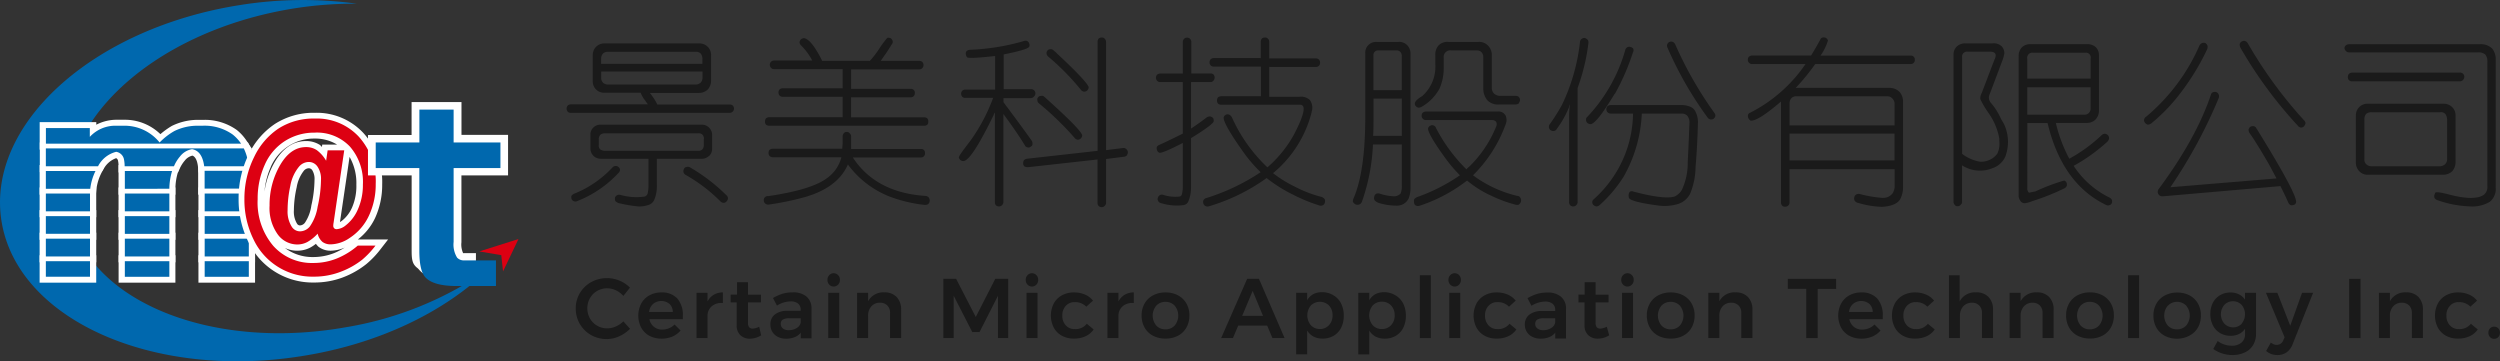 <svg id="分離模式" xmlns="http://www.w3.org/2000/svg" viewBox="0 0 413.34 59.71"><rect x="0" y="0" width="413.34" height="59.71" fill="#333333" stroke="none"/><defs><style>.cls-1{fill:#0068ae;}.cls-2{fill:#fff;}.cls-3{fill:#dd0012;}.cls-4{fill:#1a1a1a;}</style></defs><title>logo</title><path class="cls-1" d="M57.15,54.11c-22.54,4-43-4.56-45.61-19.06S25,5.55,47.56,1.57A63.18,63.18,0,0,1,59,.61a65.7,65.7,0,0,0-19.16.2C15.25,4.62-2.45,20.71.28,36.75s24.84,26,49.4,22.16c13-2,24-7.44,31.16-14.48A57.34,57.34,0,0,1,57.15,54.11Z"/><path class="cls-1" d="M33.84,38.67h7.3V35.73h-7.3v2.93ZM20.64,42.4H28V39.46H20.64V42.4Zm13.2,0h7.3V39.46h-7.3V42.4Zm0-7.46h7.3V32h-7.3v2.94Zm0,10.82h7.3V43.19h-7.3v2.57Zm-13.2,0H28V43.19H20.64v2.57ZM40.31,24.54H7.58v2.95h8.63a4.62,4.62,0,0,1,3-2.39,1.56,1.56,0,0,1,1.28,1.21,6,6,0,0,1,.12,1.18h8.15a6.22,6.22,0,0,1,1-1.62,3.21,3.21,0,0,1,2-1.21c1.13,0.21,1.78,1.16,2,2.83H41.1A8.34,8.34,0,0,0,40.31,24.54ZM7.58,45.75h7.3V43.19H7.58v2.56Zm0-10.81h7.3V32H7.58v2.94Zm13.06,0H28V32H20.64v2.94Zm17.83-12.7a8,8,0,0,0-5-1.45l-0.34,0-0.73,0a8.66,8.66,0,0,0-3.56.87,10.72,10.72,0,0,0-2.45,1.9,7.43,7.43,0,0,0-6-2.77c-0.18,0-.35,0-0.52,0s-0.36,0-.56,0a5.73,5.73,0,0,0-4.46,1.84V21.17H7.59v2.58H39.86A6.81,6.81,0,0,0,38.47,22.24Zm2.66,6h-7.3c0,0.07,0,.13,0,0.21v2.73h7.3V28.48C41.14,28.41,41.13,28.34,41.13,28.27ZM20.64,38.67H28V35.73H20.64v2.93ZM7.58,42.4h7.3V39.46H7.58V42.4Zm0-3.74h7.3V35.73H7.58v2.93Zm0-7.45h7.34a9.07,9.07,0,0,1,.87-2.94H7.58v2.94Zm13.06-2.88v2.88H28a10.65,10.65,0,0,1,.45-2.94H20.64v0.06Z"/><path class="cls-2" d="M41.14,34.74H32.81v4.91h9.36V34.74h-1Zm-1,2v1H34.87v-1h5.24Z"/><path class="cls-2" d="M28,38.47H19.61v4.9H29v-4.9H28Zm-1,2v1H21.67v-1H27Z"/><path class="cls-2" d="M41.14,38.47H32.81v4.9h9.36v-4.9h-1Zm-1,2v1H34.87v-1h5.24Z"/><path class="cls-2" d="M41.14,31H32.81v4.91h9.36V31h-1Zm-1,2v1H34.87V33h5.24Z"/><path class="cls-2" d="M41.14,42.2H32.81v4.53h9.36V42.2h-1Zm-1,2v0.6H34.87v-0.6h5.24Z"/><path class="cls-2" d="M28,42.2H19.61v4.53H29V42.2H28Zm-1,2v0.59H21.67V44.17H27Z"/><path class="cls-2" d="M7.58,23.56h-1v4.9H16.8L17.1,28a3.85,3.85,0,0,1,2.1-1.85,0.55,0.55,0,0,1,.31.41,4.27,4.27,0,0,1,.09,1l0,0.95h9.83l0.27-.6a5.52,5.52,0,0,1,.86-1.37,2.22,2.22,0,0,1,1.26-.81c0.31,0.12.77,0.5,0.92,1.9l0.09,0.88h9.37L42.13,27.4a9.29,9.29,0,0,0-.88-3.28L41,23.56H7.58Zm8.93,2a7.66,7.66,0,0,0-.83,1H8.62v-1h7.9Zm12.27,0a7.73,7.73,0,0,0-.63,1H21.59A3.33,3.33,0,0,0,21.5,26a2.77,2.77,0,0,0-.21-0.5h7.49Zm10.81,0a6.54,6.54,0,0,1,.3,1H34.66a4.76,4.76,0,0,0-.34-1h5.27Z"/><path class="cls-2" d="M14.88,42.2H6.55v4.53h9.36V42.2h-1Zm-1,2v0.59H8.61V44.17h5.24Z"/><path class="cls-2" d="M14.88,31H6.55v4.91h9.36V31h-1Zm-1,2v1H8.62V33h5.24Z"/><path class="cls-2" d="M28,31h-8.4v4.91H29V31H28Zm-1,2v1H21.67V33H27Z"/><path class="cls-2" d="M19.35,19.8a7.26,7.26,0,0,0-3.43.82V20.19H6.56v4.55h7.3c0,0.17,0,.53,0,0.53l0.48-.53H26.07l0.28,0.34,0.32-.34H41.74l-1-1.51a7.76,7.76,0,0,0-1.59-1.74l0,0a9.1,9.1,0,0,0-5.63-1.67l-0.31,0H33.11l-0.7,0a9.72,9.72,0,0,0-4,1l0,0,0,0a12.88,12.88,0,0,0-1.89,1.36,8.42,8.42,0,0,0-6-2.38l-0.46,0H19.82l-0.47,0h0ZM8.66,22.15h5.19v0.61H8.62V22.15h0ZM20,21.8l0.17,0h0.28a6.46,6.46,0,0,1,3.54,1H16.23a4.83,4.83,0,0,1,3.12-1l0.31,0H20Zm13.23,0,0.28,0a7.34,7.34,0,0,1,4,1H29l0.36-.24a7.64,7.64,0,0,1,3.07-.76l0.73,0H33.2Z"/><path class="cls-2" d="M33.83,27.29H32.76l0,1.19v3.71h9.36V28.31l0-.94-1-.09h-7.3Zm6.28,2v1H34.87v-1h5.24Z"/><path class="cls-2" d="M28,34.74h-8.4v4.91H29V34.74H28Zm-1,2v1H21.67v-1H27Z"/><path class="cls-2" d="M14.88,38.47H6.55v4.9h9.36v-4.9h-1Zm-1,2v1H8.61v-1h5.24Z"/><path class="cls-2" d="M14.88,34.74H6.55v4.91h9.36V34.74h-1Zm-1,2v1H8.61v-1h5.24Z"/><path class="cls-2" d="M15.79,27.29H6.55v4.9h9.3l0.09-.89a8.21,8.21,0,0,1,.79-2.63l0.65-1.38H15.79Zm-1.47,2a7.94,7.94,0,0,0-.24,1H8.62v-1h5.7Z"/><path class="cls-2" d="M28.48,27.29H19.6v4.9H29l0-1a9.81,9.81,0,0,1,.41-2.69l0.4-1.27H28.48Zm-1.28,2c-0.05.31-.09,0.64-0.12,1h-5.4v-1H27.2Z"/><path class="cls-1" d="M33.84,38.67h7.3V35.73h-7.3v2.93ZM20.64,42.4H28V39.46H20.64V42.4Zm13.2,0h7.3V39.46h-7.3V42.4Zm0-7.46h7.3V32h-7.3v2.94Zm0,10.82h7.3V43.19h-7.3v2.57Zm-13.2,0H28V43.19H20.64v2.57ZM40.31,24.54H7.58v2.95h8.63a4.62,4.62,0,0,1,3-2.39,1.56,1.56,0,0,1,1.28,1.21,6,6,0,0,1,.12,1.18h8.15a6.22,6.22,0,0,1,1-1.62,3.21,3.21,0,0,1,2-1.21c1.13,0.21,1.78,1.16,2,2.83H41.1A8.34,8.34,0,0,0,40.31,24.54ZM7.58,45.75h7.3V43.19H7.58v2.56Zm0-10.81h7.3V32H7.58v2.94Zm13.06,0H28V32H20.64v2.94Zm17.83-12.7a8,8,0,0,0-5-1.45l-0.34,0-0.73,0a8.66,8.66,0,0,0-3.56.87,10.72,10.72,0,0,0-2.45,1.9,7.43,7.43,0,0,0-6-2.77c-0.18,0-.35,0-0.52,0s-0.36,0-.56,0a5.73,5.73,0,0,0-4.46,1.84V21.17H7.59v2.58H39.86A6.81,6.81,0,0,0,38.47,22.24Zm2.66,6h-7.3c0,0.07,0,.13,0,0.21v2.73h7.3V28.48C41.14,28.41,41.13,28.34,41.13,28.27ZM20.64,38.67H28V35.73H20.64v2.93ZM7.58,42.4h7.3V39.46H7.58V42.4Zm0-3.74h7.3V35.73H7.58v2.93Zm0-7.45h7.34a9.07,9.07,0,0,1,.87-2.94H7.58v2.94Zm13.06-2.88v2.88H28a10.65,10.65,0,0,1,.45-2.94H20.64v0.06Z"/><path class="cls-3" d="M47.55,34.74a4.71,4.71,0,0,0,.71,2.78,1.62,1.62,0,0,0,1.36.73,2.14,2.14,0,0,0,1.62-.82,7.86,7.86,0,0,0,1.28-3.27,20.63,20.63,0,0,0,.55-4.41,3.56,3.56,0,0,0-.59-2.22,1.73,1.73,0,0,0-1.4-.75,2.15,2.15,0,0,0-1.62.75A6.8,6.8,0,0,0,48,30.74,18.69,18.69,0,0,0,47.55,34.74Zm9.36-9.87L55.16,36.79a3.35,3.35,0,0,0-.06.53,0.6,0.6,0,0,0,.15.42,0.55,0.55,0,0,0,.42.15,2.58,2.58,0,0,0,1.48-.62,6.67,6.67,0,0,0,2-2.61A9.87,9.87,0,0,0,60,30.52a8.87,8.87,0,0,0-2.15-6.29A7.5,7.5,0,0,0,52,21.93a9,9,0,0,0-4.85,1.36,8.84,8.84,0,0,0-3.37,3.94,13.49,13.49,0,0,0-1.18,5.7,11.08,11.08,0,0,0,2.57,7.71,8.55,8.55,0,0,0,6.64,2.84,10.3,10.3,0,0,0,3.82-.72,12.51,12.51,0,0,0,3.52-2.15h2.93a14.37,14.37,0,0,1-2.21,2.34,13.3,13.3,0,0,1-3.59,2,12.19,12.19,0,0,1-4.4.79,10.75,10.75,0,0,1-10-6.24,14.77,14.77,0,0,1-1.47-6.6A15.41,15.41,0,0,1,42,26a11.68,11.68,0,0,1,4.05-4.75,10.73,10.73,0,0,1,6-1.65,9.47,9.47,0,0,1,7.27,3,11,11,0,0,1,2.8,7.81,12.15,12.15,0,0,1-1.1,5.2,8.79,8.79,0,0,1-3.22,3.74,5.77,5.77,0,0,1-3.08,1.05A2.22,2.22,0,0,1,53.32,40a2.56,2.56,0,0,1-.8-1.37,6.85,6.85,0,0,1-1.72,1.39,3.53,3.53,0,0,1-1.67.4,4,4,0,0,1-3.22-1.68A7.46,7.46,0,0,1,44.57,34a13.11,13.11,0,0,1,1.73-6.68q1.74-3,4.3-3a3.15,3.15,0,0,1,1.77.5,5.67,5.67,0,0,1,1.55,1.76l0.25-1.72h2.75Z"/><path class="cls-2" d="M48.68,26.89A7.62,7.62,0,0,0,47,30.53a19.45,19.45,0,0,0-.51,4.21,5.55,5.55,0,0,0,.9,3.34,2.63,2.63,0,0,0,2.2,1.16A3.17,3.17,0,0,0,52,38.07a8.45,8.45,0,0,0,1.49-3.7,21.4,21.4,0,0,0,.57-4.61A4.43,4.43,0,0,0,53.31,27a2.77,2.77,0,0,0-2.23-1.15A3.22,3.22,0,0,0,48.68,26.89ZM49.12,37a3.81,3.81,0,0,1-.53-2.22,17.74,17.74,0,0,1,.46-3.8,6,6,0,0,1,1.18-2.74,1.09,1.09,0,0,1,.85-0.42,0.69,0.69,0,0,1,.57.36A2.76,2.76,0,0,1,52,29.76a19.8,19.8,0,0,1-.52,4.2,6.72,6.72,0,0,1-1.05,2.84,1.09,1.09,0,0,1-.84.47A0.57,0.57,0,0,1,49.12,37Z"/><path class="cls-2" d="M45.47,20.48a12.69,12.69,0,0,0-4.4,5.14,16.31,16.31,0,0,0-1.62,7.29,15.74,15.74,0,0,0,1.57,7,11.77,11.77,0,0,0,10.9,6.8,13.32,13.32,0,0,0,4.78-.85,14.39,14.39,0,0,0,3.87-2.2,15,15,0,0,0,2.38-2.5l1.22-1.57h-5A9.77,9.77,0,0,0,62,36.08a13.11,13.11,0,0,0,1.19-5.59A12,12,0,0,0,60.09,22a10.52,10.52,0,0,0-8-3.35A11.82,11.82,0,0,0,45.47,20.48Zm1.11,22.83a10,10,0,0,1-3.71-4.2,13.94,13.94,0,0,1-1.37-6.19,14.54,14.54,0,0,1,1.43-6.46,10.77,10.77,0,0,1,3.7-4.35A9.75,9.75,0,0,1,52,20.63a8.4,8.4,0,0,1,6.5,2.69,10.18,10.18,0,0,1,2.55,7.16,11.19,11.19,0,0,1-1,4.8,7.73,7.73,0,0,1-2.86,3.32,4.76,4.76,0,0,1-2.5.89A1.12,1.12,0,0,1,54,39.29a1.62,1.62,0,0,1-.46-0.86L53,36.68,51.76,38a6,6,0,0,1-1.44,1.19,2.48,2.48,0,0,1-1.18.29,3,3,0,0,1-2.4-1.29A6.62,6.62,0,0,1,45.6,34a12.24,12.24,0,0,1,1.6-6.21c1-1.67,2.08-2.48,3.4-2.48a2.12,2.12,0,0,1,1.19.33A4.67,4.67,0,0,1,53,27.09l1.49,2.41,0.54-3.65h0.67l-1.59,10.8-0.07.67a1.52,1.52,0,0,0,.41,1.08,1.56,1.56,0,0,0,1.19.48A3.53,3.53,0,0,0,57.79,38a7.6,7.6,0,0,0,2.32-3A10.8,10.8,0,0,0,61,30.52a9.79,9.79,0,0,0-2.41-6.94A8.54,8.54,0,0,0,52,20.95a10.1,10.1,0,0,0-5.42,1.52,9.82,9.82,0,0,0-3.75,4.37,14.53,14.53,0,0,0-1.27,6.1,12,12,0,0,0,2.82,8.34,9.59,9.59,0,0,0,7.42,3.19,11.53,11.53,0,0,0,4.21-.8,13.68,13.68,0,0,0,3.48-2.08h0.35c-0.22.21-.44,0.44-0.65,0.61a12.29,12.29,0,0,1-3.31,1.88,11.13,11.13,0,0,1-4,.71A9.8,9.8,0,0,1,46.58,43.31Zm-1.82-15.7A7.78,7.78,0,0,1,52,22.91a6.94,6.94,0,0,1,3.74,1H53.27s0,0.19-.06.38C53.13,24.19,53,24.08,52.95,24a4.23,4.23,0,0,0-2.35-.68c-2.1,0-3.85,1.18-5.2,3.5a13.65,13.65,0,0,0-1.67,4.85A12.25,12.25,0,0,1,44.77,27.61Zm6.54,13.32a5.88,5.88,0,0,0,.93-0.62,3,3,0,0,0,.43.49,3.24,3.24,0,0,0,2.05.65A6,6,0,0,0,57,40.93a10.88,10.88,0,0,1-1.77.92,9.41,9.41,0,0,1-3.43.65A7.6,7.6,0,0,1,47.11,41a4.75,4.75,0,0,0,2,.45A4.65,4.65,0,0,0,51.31,40.93Zm6.49-15a8.75,8.75,0,0,1,1.13,4.61,8.91,8.91,0,0,1-.7,3.74,5.68,5.68,0,0,1-1.7,2.23l-0.31.21C56.27,36.29,57.58,27.44,57.8,25.91Z"/><path class="cls-3" d="M47.55,34.74a4.71,4.71,0,0,0,.71,2.78,1.62,1.62,0,0,0,1.36.73,2.14,2.14,0,0,0,1.62-.82,7.86,7.86,0,0,0,1.28-3.27,20.63,20.63,0,0,0,.55-4.41,3.56,3.56,0,0,0-.59-2.22,1.73,1.73,0,0,0-1.4-.75,2.15,2.15,0,0,0-1.62.75A6.8,6.8,0,0,0,48,30.74,18.69,18.69,0,0,0,47.55,34.74Zm9.36-9.87L55.16,36.79a3.35,3.35,0,0,0-.06.53,0.6,0.6,0,0,0,.15.42,0.55,0.55,0,0,0,.42.15,2.58,2.58,0,0,0,1.48-.62,6.67,6.67,0,0,0,2-2.61A9.87,9.87,0,0,0,60,30.52a8.87,8.87,0,0,0-2.15-6.29A7.5,7.5,0,0,0,52,21.93a9,9,0,0,0-4.85,1.36,8.84,8.84,0,0,0-3.37,3.94,13.49,13.49,0,0,0-1.18,5.7,11.08,11.08,0,0,0,2.57,7.71,8.55,8.55,0,0,0,6.64,2.84,10.3,10.3,0,0,0,3.82-.72,12.51,12.51,0,0,0,3.52-2.15h2.93a14.37,14.37,0,0,1-2.21,2.34,13.3,13.3,0,0,1-3.59,2,12.19,12.19,0,0,1-4.4.79,10.75,10.75,0,0,1-10-6.24,14.77,14.77,0,0,1-1.47-6.6A15.41,15.41,0,0,1,42,26a11.68,11.68,0,0,1,4.05-4.75,10.73,10.73,0,0,1,6-1.65,9.47,9.47,0,0,1,7.27,3,11,11,0,0,1,2.8,7.81,12.15,12.15,0,0,1-1.1,5.2,8.79,8.79,0,0,1-3.22,3.74,5.77,5.77,0,0,1-3.08,1.05A2.22,2.22,0,0,1,53.32,40a2.56,2.56,0,0,1-.8-1.37,6.85,6.85,0,0,1-1.72,1.39,3.53,3.53,0,0,1-1.67.4,4,4,0,0,1-3.22-1.68A7.46,7.46,0,0,1,44.57,34a13.11,13.11,0,0,1,1.73-6.68q1.74-3,4.3-3a3.15,3.15,0,0,1,1.77.5,5.67,5.67,0,0,1,1.55,1.76l0.25-1.72h2.75Z"/><polygon class="cls-3" points="85.72 39.52 79.25 41.57 82.88 42.19 83.17 44.87 85.72 39.52"/><path class="cls-1" d="M62.12,23.55h7.22V18.12H75v5.43h7.74v4.24H75V40a4.09,4.09,0,0,0,.58,2.6,1.52,1.52,0,0,0,1.22.45h0.59v2.27H75.52q-4,0-5.29-1.55c-0.6-.76-0.9-0.22-0.9-2.32V27.79H62.12V23.55Z"/><path class="cls-2" d="M68.05,18.12v4.2H60.84V29h7.22c0,2,0,12.46,0,12.46,0,1.55.14,2.22,0.95,2.85l0.21,0.2c1.14,1.38,3.2,2,6.31,2h3.16V41.85H76.81a0.82,0.82,0,0,1-.24,0,3.43,3.43,0,0,1-.28-1.8V29H84v-6.7H76.3c0-1.47,0-5.42,0-5.42H68.05v1.23Zm2.58,5.43v-4.2h3.1c0,1.47,0,5.42,0,5.42h7.73v1.78H73.72V40a4.93,4.93,0,0,0,.9,3.4,2.4,2.4,0,0,0,1.1.69H75.52c-2.18,0-3.7-.38-4.28-1.08l-0.57-.56a6.29,6.29,0,0,1-.05-1V26.57H63.41c0-.73,0-1,0-1.79h7.22V23.55Z"/><path class="cls-1" d="M62.12,23.55h7.22V18.12H75v5.43h7.74v4.24H75V40a4.09,4.09,0,0,0,.58,2.6,1.52,1.52,0,0,0,1.22.45H82v4.24H75.52q-4,0-5.29-1.55c-0.6-.77-0.9-2.19-0.9-4.29V27.79H62.12V23.55Z"/><path class="cls-4" d="M121.13,18.47a0.71,0.71,0,0,1-.5.19H94.4a0.73,0.73,0,0,1-.53-0.19,0.76,0.76,0,0,1-.19-0.5,0.78,0.78,0,0,1,.19-0.53,0.84,0.84,0,0,1,.53-0.19h12.71c-0.12-.19-0.28-0.37-0.4-0.59a4.3,4.3,0,0,1-.78-1.33h-6a1.84,1.84,0,0,1-1.46-.62A1.94,1.94,0,0,1,98,13.35V9.16a2,2,0,0,1,.56-1.43A1.91,1.91,0,0,1,100,7.18h15.57a1.91,1.91,0,0,1,2,2v4.19a2.15,2.15,0,0,1-.53,1.4,2,2,0,0,1-1.46.59h-8.12c0.09,0.15.25,0.34,0.4,0.56a7.38,7.38,0,0,1,.81,1.36h12a0.7,0.7,0,0,1,.5.19,0.78,0.78,0,0,1,.19.53A0.76,0.76,0,0,1,121.13,18.47ZM102.25,28.6a18.55,18.55,0,0,1-6.82,4.65,0.65,0.65,0,0,1-.59,0,0.58,0.58,0,0,1-.34-0.37,0.76,0.76,0,0,1,0-.53A1.16,1.16,0,0,1,95,32a17.63,17.63,0,0,0,6.26-4.31,0.76,0.76,0,0,1,.5-0.25,0.78,0.78,0,0,1,.53.19,0.66,0.66,0,0,1,.22.46A0.77,0.77,0,0,1,102.25,28.6Zm15-2.85a1.66,1.66,0,0,1-1.24.5h-7.41v4.34a5.63,5.63,0,0,1-.47,2.54,1.54,1.54,0,0,1-1,.78,4.43,4.43,0,0,1-1.58.22,21.87,21.87,0,0,1-3.29-.56,1.3,1.3,0,0,1-.53-0.34,1.36,1.36,0,0,1-.06-0.53,0.74,0.74,0,0,1,.93-0.47,9.56,9.56,0,0,0,3.91.28,0.72,0.72,0,0,0,.59-0.62,6.61,6.61,0,0,0,.12-1.3V26.25H99.33a1.69,1.69,0,0,1-1.71-1.74V22.28a1.55,1.55,0,0,1,.5-1.21,1.64,1.64,0,0,1,1.21-.46H116a1.66,1.66,0,0,1,1.24.5,1.64,1.64,0,0,1,.5,1.18v2.23A1.68,1.68,0,0,1,117.29,25.75ZM116.39,23a1.09,1.09,0,0,0-.22-0.71,0.9,0.9,0,0,0-.74-0.25H100a1.22,1.22,0,0,0-.71.22A1,1,0,0,0,99,23v1a0.84,0.84,0,0,0,.25.71,1.47,1.47,0,0,0,.71.22h15.44a0.91,0.91,0,0,0,.74-0.25,1,1,0,0,0,.22-0.68V23ZM116.14,9.75a1.64,1.64,0,0,0-.22-0.81A1,1,0,0,0,115,8.57H100.57a1.13,1.13,0,0,0-.9.31,1.27,1.27,0,0,0-.28.87v0.81h16.74V9.75Zm0,2.08H99.4v1a1.06,1.06,0,0,0,.37.9,1.38,1.38,0,0,0,.81.25H115a1.3,1.3,0,0,0,.87-0.34,1.21,1.21,0,0,0,.28-0.81v-1Zm4,21.46a0.7,0.7,0,0,1-.5.25,0.8,0.8,0,0,1-.56-0.28,26.51,26.51,0,0,0-5.71-4.34,0.66,0.66,0,0,1-.37-0.5,0.75,0.75,0,0,1,.09-0.5,0.5,0.5,0,0,1,.4-0.31,0.77,0.77,0,0,1,.59.06,29.62,29.62,0,0,1,6,4.59,0.75,0.75,0,0,1,.28.5A0.73,0.73,0,0,1,120.11,33.29Z"/><path class="cls-4" d="M153.46,33.75a1.07,1.07,0,0,1-.65.12,23.41,23.41,0,0,1-5.8-1.4,15.69,15.69,0,0,1-6.82-5.27c-1.12,2.54-3.47,4.34-7.13,5.39a46.77,46.77,0,0,1-6,1.24,0.76,0.76,0,0,1-.56-0.19,0.68,0.68,0,0,1-.22-0.53,0.64,0.64,0,0,1,.74-0.68c4.74-.71,8-1.67,9.74-3A6,6,0,0,0,139.11,26H127.79a0.75,0.75,0,0,1-.56-0.22,0.68,0.68,0,0,1-.16-0.5,0.79,0.79,0,0,1,.16-0.5,0.93,0.93,0,0,1,.56-0.19h11.47c0-.34.06-0.68,0.06-1V22.59a0.76,0.76,0,0,1,.19-0.56,0.62,0.62,0,0,1,.5-0.22,0.56,0.56,0,0,1,.46.22,0.64,0.64,0,0,1,.25.56v1.05c0,0.34,0,.68,0,1h11.53a0.6,0.6,0,0,1,.68.68,0.64,0.64,0,0,1-.68.71H141c2.48,3.81,6.48,6,12,6.36a0.79,0.79,0,0,1,.59.31,0.92,0.92,0,0,1,.12.56A0.84,0.84,0,0,1,153.46,33.75ZM153.34,20.6a0.78,0.78,0,0,1-.53.19H127.2a0.86,0.86,0,0,1-.56-0.19,0.76,0.76,0,0,1-.16-0.53,0.94,0.94,0,0,1,.16-0.5,0.86,0.86,0,0,1,.56-0.19h12.12V16h-9.89a0.73,0.73,0,0,1-.53-0.19,0.78,0.78,0,0,1-.19-0.53,0.7,0.7,0,0,1,.19-0.5,0.84,0.84,0,0,1,.53-0.19h9.89V11.43H128a0.64,0.64,0,0,1-.53-0.22,0.75,0.75,0,0,1,0-1A0.84,0.84,0,0,1,128,10h6.29a10.17,10.17,0,0,0-1.86-2.51A0.78,0.78,0,0,1,132.19,7a0.77,0.77,0,0,1,.25-0.5,0.82,0.82,0,0,1,.5-0.19c0.81,0.12,1.8,1.36,3,3.75h7.88a13.69,13.69,0,0,0,1.49-1.92,17.1,17.1,0,0,1,1.4-1.89,1,1,0,0,1,.53.06,0.93,0.93,0,0,1,.34.43,0.55,0.55,0,0,1-.12.56c-0.19.31-.53,0.87-1.05,1.64-0.28.37-.53,0.74-0.78,1.12H152a0.76,0.76,0,0,1,.5.19,0.75,0.75,0,0,1,0,1,0.62,0.62,0,0,1-.5.22H140.72v3.22h9.86a0.64,0.64,0,0,1,.68.68,0.78,0.78,0,0,1-.19.53,0.71,0.71,0,0,1-.5.19h-9.86V19.4h12.09a0.78,0.78,0,0,1,.53.19,0.73,0.73,0,0,1,.15.5A0.76,0.76,0,0,1,153.34,20.6Z"/><path class="cls-4" d="M170.91,16a0.62,0.62,0,0,1-.5.22h-4.5v0.68c1.86,2.48,3.44,4.62,4.71,6.42a1.28,1.28,0,0,1,.09.5,0.48,0.48,0,0,1-.31.43,0.47,0.47,0,0,1-.5.12,0.6,0.6,0,0,1-.47-0.37c-0.93-1.52-2.11-3.22-3.53-5.15V33.38a0.75,0.75,0,0,1-.22.53,0.66,0.66,0,0,1-.5.22,0.78,0.78,0,0,1-.53-0.19,0.92,0.92,0,0,1-.16-0.56V18.59a1.63,1.63,0,0,0-.22.47c-2.39,4.87-4,7.41-4.93,7.57a0.76,0.76,0,0,1-.81-0.59c0-.25.65-1.12,1.86-2.7a29.53,29.53,0,0,0,3.81-7.16h-4.62A0.64,0.64,0,0,1,159.1,16a0.75,0.75,0,0,1,0-1,0.78,0.78,0,0,1,.53-0.19h4.9V9.26c-2.85.31-4.37,0.4-4.62,0.22a0.8,0.8,0,0,1-.22-0.5,0.62,0.62,0,0,1,.12-0.53,0.93,0.93,0,0,1,.62-0.22,37.08,37.08,0,0,0,8.81-1.43,0.72,0.72,0,0,1,.62,0,0.71,0.71,0,0,1,.31.4,0.74,0.74,0,0,1,0,.53c-0.22.34-1.61,0.74-4.22,1.27v5.74h4.5A0.7,0.7,0,0,1,170.91,16Zm15.44,9.64a0.75,0.75,0,0,1-.56.28l-2.92.37V33.5a0.64,0.64,0,0,1-.22.53,0.62,0.62,0,0,1-.5.22,0.7,0.7,0,0,1-.5-0.19,0.76,0.76,0,0,1-.19-0.56V26.37L170,27.64a1.3,1.3,0,0,1-.56-0.09,0.63,0.63,0,0,1-.28-0.5,1,1,0,0,1,.12-0.53,0.81,0.81,0,0,1,.56-0.28l11.63-1.3V6.9a0.78,0.78,0,0,1,.19-0.53,0.68,0.68,0,0,1,.5-0.16,0.57,0.57,0,0,1,.46.16,0.76,0.76,0,0,1,.25.53V24.82l2.76-.34a0.64,0.64,0,0,1,.56.15,0.73,0.73,0,0,1,.28.47A0.79,0.79,0,0,1,186.35,25.6Zm-7.66-2.73a0.76,0.76,0,0,1-.5.19,0.73,0.73,0,0,1-.5-0.28,49.24,49.24,0,0,0-5.89-5.71,0.64,0.64,0,0,1-.28-0.5,0.57,0.57,0,0,1,.09-0.5,0.6,0.6,0,0,1,.5-0.25,0.59,0.59,0,0,1,.53.12c4.19,3.75,6.29,5.89,6.29,6.45A0.69,0.69,0,0,1,178.7,22.87Zm1.08-7.94a0.91,0.91,0,0,1-.53.19,0.78,0.78,0,0,1-.53-0.31,40.62,40.62,0,0,0-5.36-5.46,0.8,0.8,0,0,1-.31-0.5,0.58,0.58,0,0,1,.12-0.5,0.59,0.59,0,0,1,.47-0.25,0.62,0.62,0,0,1,.56.19,7.59,7.59,0,0,1,.62.56C178.26,12.11,180,14,180,14.47A0.75,0.75,0,0,1,179.78,14.93Z"/><path class="cls-4" d="M200.61,13.35a0.58,0.58,0,0,1-.5.22h-3.19v7.69q1.67-1.12,2.6-1.86a1.26,1.26,0,0,1,.53-0.16,1.07,1.07,0,0,1,.5.25,0.79,0.79,0,0,1,.12.53c0,0.34-1.27,1.3-3.75,2.82v8a5.93,5.93,0,0,1-.47,2.51,1,1,0,0,1-.77.56,8.6,8.6,0,0,1-3.75-.34,0.63,0.63,0,0,1-.47-0.4,0.61,0.61,0,0,1,0-.53,0.68,0.68,0,0,1,.93-0.4,6.36,6.36,0,0,0,2.67.25,0.47,0.47,0,0,0,.34-0.34,4.65,4.65,0,0,0,.16-1.3V23.64c-2.26,1.15-3.57,1.71-3.88,1.61a0.72,0.72,0,0,1-.37-0.37,1.16,1.16,0,0,1-.06-0.56,0.87,0.87,0,0,1,.43-0.37c1.27-.56,2.57-1.21,3.88-1.86V13.57h-3.72a0.64,0.64,0,0,1-.53-0.22,0.75,0.75,0,0,1,0-1,0.84,0.84,0,0,1,.53-0.19h3.72V7a0.81,0.81,0,0,1,.19-0.56,0.73,0.73,0,0,1,.5-0.22,0.7,0.7,0,0,1,.5.19,0.73,0.73,0,0,1,.22.59v5.15h3.19a0.65,0.65,0,0,1,.5.19A0.76,0.76,0,0,1,200.61,13.35Zm18.08,20.59a0.78,0.78,0,0,1-.65,0,27.25,27.25,0,0,1-4.34-1.8,24.14,24.14,0,0,1-4.28-2.7,31.83,31.83,0,0,1-9.58,4.68,0.82,0.82,0,0,1-.56-0.06,0.77,0.77,0,0,1-.28-1,0.75,0.75,0,0,1,.43-0.31,34.7,34.7,0,0,0,9-4.28,23.86,23.86,0,0,1-3-3.53c-2.29-3.22-3.26-5.08-3.1-5.58a0.68,0.68,0,0,1,.37-0.4,0.62,0.62,0,0,1,.53,0,1.07,1.07,0,0,1,.43.4,25.93,25.93,0,0,0,5.89,8.31,19.93,19.93,0,0,0,4.34-5.33q2-3.81,1.58-4.74a0.57,0.57,0,0,0-.53-0.28h-13a0.86,0.86,0,0,1-.56-0.19,0.76,0.76,0,0,1-.16-0.53,0.79,0.79,0,0,1,.16-0.5,0.93,0.93,0,0,1,.56-0.19h6.54v-4.9H200.7a0.73,0.73,0,0,1-.53-0.19,0.76,0.76,0,0,1-.19-0.5,0.78,0.78,0,0,1,.19-0.53,0.84,0.84,0,0,1,.53-0.19h7.75V6.9a0.78,0.78,0,0,1,.19-0.53,0.68,0.68,0,0,1,.5-0.16,0.53,0.53,0,0,1,.46.16,0.65,0.65,0,0,1,.25.53V9.66h7.72a0.7,0.7,0,0,1,.5.19,0.78,0.78,0,0,1,.19.53,0.76,0.76,0,0,1-.19.5,0.7,0.7,0,0,1-.5.19h-7.72V16h5a2.12,2.12,0,0,1,1.71.53,2.14,2.14,0,0,1,.37,1.71,0.63,0.63,0,0,0-.06.28,19.16,19.16,0,0,1-6.39,10.11,20.68,20.68,0,0,0,3.66,2.26,20.17,20.17,0,0,0,4.37,1.67,1.14,1.14,0,0,1,.53.4,0.86,0.86,0,0,1,0,.56A0.59,0.59,0,0,1,218.69,33.94Z"/><path class="cls-4" d="M232.88,32.85a2.12,2.12,0,0,1-1.8,1.15,10.05,10.05,0,0,1-3.16-.46,1.65,1.65,0,0,1-.62-0.4,0.63,0.63,0,0,1-.09-0.59,0.62,0.62,0,0,1,.37-0.53,0.86,0.86,0,0,1,.56,0,8.68,8.68,0,0,0,2.2.43,1.48,1.48,0,0,0,1.21-.43,2.91,2.91,0,0,0,.22-1.27V23.89H227a32.63,32.63,0,0,1-1.8,9.39,0.81,0.81,0,0,1-.46.53,0.94,0.94,0,0,1-.59,0,1.06,1.06,0,0,1-.46-0.43,1,1,0,0,1,.12-0.62c1.33-3.13,1.92-7.66,1.92-13.58V8.82a1.76,1.76,0,0,1,.5-1.36,1.8,1.8,0,0,1,1.39-.53h3.6a1.83,1.83,0,0,1,1.43.53,2,2,0,0,1,.56,1.46V31.08A4.59,4.59,0,0,1,232.88,32.85ZM231.77,16.3h-4.68v3.16c0,1.05,0,2.08-.06,3h4.74V16.3Zm0-7.07a1,1,0,0,0-.25-0.65,0.86,0.86,0,0,0-.65-0.25h-2.95a0.84,0.84,0,0,0-.65.25,0.83,0.83,0,0,0-.19.62V14.9h4.68V9.23Zm19.38,24.59a0.92,0.92,0,0,1-.65,0,21.61,21.61,0,0,1-3.94-1.46,17.22,17.22,0,0,1-4-2.51A26.17,26.17,0,0,1,234.77,34a0.81,0.81,0,0,1-.62,0,0.49,0.49,0,0,1-.34-0.43,1.34,1.34,0,0,1,0-.62,1.23,1.23,0,0,1,.5-0.37,29.9,29.9,0,0,0,7.07-3.6A23.33,23.33,0,0,1,239,26.19c-2.08-2.85-3-4.53-2.88-5a0.6,0.6,0,0,1,.37-0.4,0.56,0.56,0,0,1,.5-0.06,0.67,0.67,0,0,1,.43.43A26.91,26.91,0,0,0,242.46,28a2.2,2.2,0,0,1,.47-0.46,19.34,19.34,0,0,0,4.43-6.6,0.9,0.9,0,0,0,0-.81,0.89,0.89,0,0,0-.71-0.28H235.77a0.64,0.64,0,0,1-.53-0.22,0.71,0.71,0,0,1-.19-0.5,0.61,0.61,0,0,1,.19-0.5,0.78,0.78,0,0,1,.53-0.19h11.84a1.34,1.34,0,0,1,1.33.68,1.86,1.86,0,0,1,0,1.43,22.66,22.66,0,0,1-5.4,8.43,20.06,20.06,0,0,0,7.32,3.41,0.57,0.57,0,0,1,.53.34,1,1,0,0,1,.09.59A1,1,0,0,1,251.14,33.81Zm0-16.77a0.77,0.77,0,0,1-.56.22h-2.67a2.47,2.47,0,0,1-2-.68,3.09,3.09,0,0,1-.68-2V9.41A1.16,1.16,0,0,0,245,8.7a1,1,0,0,0-.78-0.37h-4.31a1.09,1.09,0,0,0-1.21,1.24v1.55a8.49,8.49,0,0,1-.68,3.5,7.7,7.7,0,0,1-2.91,3,1.18,1.18,0,0,1-.59.19,0.9,0.9,0,0,1-.46-0.28c-0.37-.47,0-1,1.08-1.64a6.48,6.48,0,0,0,2.17-5.24V9.1a2.22,2.22,0,0,1,.53-1.58,2,2,0,0,1,1.61-.59h5a2,2,0,0,1,1.61.65,2.15,2.15,0,0,1,.59,1.55V14.4a1.44,1.44,0,0,0,.34,1.05,1.58,1.58,0,0,0,1.12.4h2.45a0.72,0.72,0,0,1,.53.16,0.68,0.68,0,0,1,.22.53A0.71,0.71,0,0,1,251.14,17Z"/><path class="cls-4" d="M260.84,14.53V33.38a0.75,0.75,0,0,1-.22.53,0.66,0.66,0,0,1-.5.22,0.68,0.68,0,0,1-.53-0.22,0.76,0.76,0,0,1-.16-0.53V19.15c0-.62.06-1.27,0.12-1.92a2.4,2.4,0,0,0-.16.56,16.28,16.28,0,0,1-2,3.53,0.62,0.62,0,0,1-.5.34,0.84,0.84,0,0,1-.5-0.12,0.7,0.7,0,0,1-.16-1,32.32,32.32,0,0,0,2-3.16,32.13,32.13,0,0,0,3-10.45,0.62,0.62,0,0,1,.28-0.5,0.76,0.76,0,0,1,.53-0.15,1.22,1.22,0,0,1,.47.31,0.75,0.75,0,0,1,.12.47A33.14,33.14,0,0,1,260.84,14.53Zm6.11,1c-2,3.29-3.32,5-4,5a1,1,0,0,1-.53-0.22,0.76,0.76,0,0,1-.19-0.5,0.58,0.58,0,0,1,.25-0.53,26.63,26.63,0,0,0,6.23-11,0.74,0.74,0,0,1,.4-0.5,0.66,0.66,0,0,1,.5,0A0.75,0.75,0,0,1,270,8a0.62,0.62,0,0,1,0,.62A38.26,38.26,0,0,1,267,15.52Zm13.39,11.94a12,12,0,0,1-.9,4.56,3.37,3.37,0,0,1-1.92,1.67,7.67,7.67,0,0,1-3.35.28c-3-.4-4.59-0.81-4.84-1.24a1.46,1.46,0,0,1-.06-0.53c0.06-.53.34-0.71,0.81-0.53,3.5,0.93,5.77,1.15,6.79.81a2.61,2.61,0,0,0,1.24-1.18,10.38,10.38,0,0,0,.93-4.5q0.14-2.56.28-6.42a1.68,1.68,0,0,0-.37-1.27,1.21,1.21,0,0,0-.9-0.34h-6.6a23.15,23.15,0,0,1-3,10.42,22,22,0,0,1-3.91,4.65,1,1,0,0,1-.53.28,0.83,0.83,0,0,1-.5-0.19,0.62,0.62,0,0,1,0-1,19.45,19.45,0,0,0,2.33-2.48A19.17,19.17,0,0,0,270,18.78h-3.66a0.77,0.77,0,0,1-.56-0.22,0.75,0.75,0,0,1,0-1,0.86,0.86,0,0,1,.56-0.19H278a3.69,3.69,0,0,1,1.46.28,1.6,1.6,0,0,1,.9.9,3.66,3.66,0,0,1,.37,1.71C280.66,23,280.53,25.38,280.35,27.46Zm3-7.84a0.79,0.79,0,0,1-.53.12,0.74,0.74,0,0,1-.5-0.34,59.54,59.54,0,0,1-6.6-11.5,0.71,0.71,0,0,1-.06-0.56,0.7,0.7,0,0,1,.4-0.43,0.68,0.68,0,0,1,.5,0,0.83,0.83,0,0,1,.43.43,62.84,62.84,0,0,0,6.45,11.29,0.84,0.84,0,0,1,.19.53A0.9,0.9,0,0,1,283.35,19.61Z"/><path class="cls-4" d="M316.43,10.37a0.62,0.62,0,0,1-.5.22H300.12a36,36,0,0,1-3.22,3.94h15.41a2.36,2.36,0,0,1,1.74.65,2.39,2.39,0,0,1,.59,1.67v14a4.19,4.19,0,0,1-.5,2.14c-0.46.71-1.46,1.12-3,1.21a15.43,15.43,0,0,1-3.91-.65,0.89,0.89,0,0,1-.59-0.37,0.83,0.83,0,0,1-.06-0.56,0.67,0.67,0,0,1,.34-0.47,0.83,0.83,0,0,1,.62-0.06,19.41,19.41,0,0,0,3.66.62,1.94,1.94,0,0,0,1.71-.74,2.29,2.29,0,0,0,.34-1.4v-2.6H295.87v5.46a0.66,0.66,0,0,1-.22.56,0.7,0.7,0,0,1-.5.19,0.61,0.61,0,0,1-.5-0.19,0.76,0.76,0,0,1-.19-0.56V16.79c-2.54,2.17-4.19,3.22-5,3.16a0.84,0.84,0,0,1-.37-0.37,0.8,0.8,0,0,1-.09-0.53,0.48,0.48,0,0,1,.34-0.4,24.51,24.51,0,0,0,9.18-8.06H289.7a0.64,0.64,0,0,1-.53-0.22,0.65,0.65,0,0,1-.19-0.5,0.7,0.7,0,0,1,.19-0.5,0.84,0.84,0,0,1,.53-0.19h9.74c0.5-.81,1-1.67,1.52-2.64a0.55,0.55,0,0,1,.4-0.34,1,1,0,0,1,.53.06,0.93,0.93,0,0,1,.34.43A8.58,8.58,0,0,1,301,9.19h14.91a0.64,0.64,0,0,1,.68.68A0.65,0.65,0,0,1,316.43,10.37Zm-3.19,6.82a1.15,1.15,0,0,0-.31-0.84,1.12,1.12,0,0,0-.93-0.43H297a1.05,1.05,0,0,0-.81.31,1.22,1.22,0,0,0-.31.84v3.66h17.36V17.19Zm0,4.9H295.87v4.43h17.36V22.09Z"/><path class="cls-4" d="M329.45,27.8a5.47,5.47,0,0,1-5.05-.46v6a0.58,0.58,0,0,1-.25.53,0.56,0.56,0,0,1-.47.22,0.54,0.54,0,0,1-.5-0.22,0.78,0.78,0,0,1-.19-0.53V9.1a1.82,1.82,0,0,1,.56-1.43,2,2,0,0,1,1.33-.5h4.56a1.88,1.88,0,0,1,1.49.47,1.67,1.67,0,0,1,.46,1.15,5.18,5.18,0,0,1-.31,1.18L329,15.49a1.35,1.35,0,0,0,.22,1.58,10.26,10.26,0,0,1,1.58,2.51c0.19,0.34.4,0.68,0.59,1.05a6.94,6.94,0,0,1,.16,5.27A3.56,3.56,0,0,1,329.45,27.8Zm-0.71-9.18a13.65,13.65,0,0,1-1.33-2.26,1.86,1.86,0,0,1,.25-1l2.08-5.46c0.46-.93.19-1.36-0.78-1.36h-3.66a0.84,0.84,0,0,0-.74.31,0.79,0.79,0,0,0-.15.59v16a6.68,6.68,0,0,0,3,1.3,3.34,3.34,0,0,0,1.61-.34,3.2,3.2,0,0,0,1.21-1,3.74,3.74,0,0,0,.34-1.89,2.65,2.65,0,0,1,0-.53A10.51,10.51,0,0,0,328.73,18.62Zm20.4,15a0.6,0.6,0,0,1-.4.31,0.75,0.75,0,0,1-.62-0.09L348,33.78c-5-2.48-8-7.29-9.46-13.43l-3.35,0V31a1,1,0,0,0,.28.87s0.34-.09,1.05-0.22a32.11,32.11,0,0,1,4.77-1.8,0.65,0.65,0,0,1,.4.4,0.77,0.77,0,0,1,0,.53,0.86,0.86,0,0,1-.46.4,38.22,38.22,0,0,1-5.33,2.11,4.24,4.24,0,0,1-1.15.31,0.83,0.83,0,0,1-.71-0.4,1.41,1.41,0,0,1-.28-1V9.32a2,2,0,0,1,.56-1.52,2,2,0,0,1,1.46-.5h9.36a2,2,0,0,1,1.46.59,1.88,1.88,0,0,1,.43,1.3v9.08a2.1,2.1,0,0,1-.59,1.52,2,2,0,0,1-1.46.53h-5.08a24.31,24.31,0,0,0,2.23,5.92,25.46,25.46,0,0,0,5.33-3.88,0.84,0.84,0,0,1,.56-0.25,0.76,0.76,0,0,1,.5.25,0.82,0.82,0,0,1,.19.5,1,1,0,0,1-.28.56,28.8,28.8,0,0,1-5.58,4,14.81,14.81,0,0,0,5.92,5.24,0.75,0.75,0,0,1,.43.5A0.89,0.89,0,0,1,349.14,33.63Zm-3.47-24a0.79,0.79,0,0,0-.9-0.9h-8.59a0.85,0.85,0,0,0-1,1V13h10.48V9.6Zm0,4.81H335.18v4.53h9.39a1,1,0,0,0,1.08-1.09V14.4Z"/><path class="cls-4" d="M364.91,8.17a39.31,39.31,0,0,1-4.53,7.38,29.32,29.32,0,0,1-4.68,4.84,1,1,0,0,1-.62.22,1,1,0,0,1-.43-0.31,0.6,0.6,0,0,1-.16-0.5,0.7,0.7,0,0,1,.34-0.5,32.08,32.08,0,0,0,8.81-11.75,0.85,0.85,0,0,1,.43-0.43,0.87,0.87,0,0,1,.56,0,1,1,0,0,1,.34.4A1,1,0,0,1,364.91,8.17Zm14.36,25.7a1,1,0,0,1-.53.06,0.91,0.91,0,0,1-.4-0.43c-0.4-.9-0.84-1.83-1.3-2.73l-19.25,1.67a2.71,2.71,0,0,1-.5,0,0.76,0.76,0,0,1-.34-1.24c4.15-5.61,7-10.79,8.59-15.53a0.59,0.59,0,0,1,.37-0.43,0.87,0.87,0,0,1,.56,0,0.66,0.66,0,0,1,.37.43,0.78,0.78,0,0,1,0,.53,81.8,81.8,0,0,1-8,14.76l17.55-1.46c-0.5-.9-0.93-1.8-1.46-2.7-1.46-2.51-2.48-4.09-3-4.81a1,1,0,0,1-.16-0.59,1,1,0,0,1,.28-0.43,1,1,0,0,1,.53-0.12,0.63,0.63,0,0,1,.47.34,0.62,0.62,0,0,0,.12.19c4.46,7.22,6.63,11.25,6.45,12.09A0.56,0.56,0,0,1,379.27,33.88Zm1.67-13a0.62,0.62,0,0,1-.5.22,0.72,0.72,0,0,1-.53-0.31,71.43,71.43,0,0,1-9.49-12.9,1.35,1.35,0,0,1-.12-0.59,0.68,0.68,0,0,1,.34-0.43,0.8,0.8,0,0,1,.53-0.09,0.89,0.89,0,0,1,.46.37,72.74,72.74,0,0,0,9.3,12.74,0.7,0.7,0,0,1,.25.5A0.77,0.77,0,0,1,380.94,20.85Z"/><path class="cls-4" d="M411.63,33.38a5.7,5.7,0,0,1-3.38.74,17.74,17.74,0,0,1-5.18-1,1,1,0,0,1-.53-0.34,0.74,0.74,0,0,1,0-.65,2.4,2.4,0,0,1,.09-0.25c0.12-.19.84-0.09,2.17,0.25,2.91,0.78,4.9.78,5.89,0.06a1.66,1.66,0,0,0,.56-1.43V10.16A1.66,1.66,0,0,0,410.89,9a1.66,1.66,0,0,0-1.12-.34H388.41a0.68,0.68,0,0,1-.56-0.25A0.66,0.66,0,0,1,387.63,8a0.62,0.62,0,0,1,.22-0.5,0.87,0.87,0,0,1,.56-0.19h21.52a2.71,2.71,0,0,1,2.14.74,2.9,2.9,0,0,1,.56,1.92V31A2.73,2.73,0,0,1,411.63,33.38ZM407.2,13.23a0.62,0.62,0,0,1-.5.22H388.9a0.75,0.75,0,0,1-.56-0.22,0.68,0.68,0,0,1-.15-0.5,0.86,0.86,0,0,1,.15-0.5A0.93,0.93,0,0,1,388.9,12h17.8A0.7,0.7,0,0,1,407.2,13.23Zm-1.74,15.07a2.17,2.17,0,0,1-1.46.59h-12.5a1.83,1.83,0,0,1-1.46-.62,2,2,0,0,1-.53-1.36V19.15a1.91,1.91,0,0,1,2-2H404a2,2,0,0,1,1.43.56,1.87,1.87,0,0,1,.56,1.43V26.9A2.28,2.28,0,0,1,405.46,28.29Zm-0.87-8.56a1.56,1.56,0,0,0-.25-0.84,0.91,0.91,0,0,0-.9-0.34H392.1a1.31,1.31,0,0,0-.9.28,1.36,1.36,0,0,0-.28.9v6.57a1,1,0,0,0,.37.9,1.22,1.22,0,0,0,.81.28h11.35a1.32,1.32,0,0,0,.84-0.37,1.18,1.18,0,0,0,.31-0.81V19.74Z"/><path class="cls-4" d="M101.83,48a3.33,3.33,0,0,0-3.1.1,3.15,3.15,0,0,0-1.19,1.2,3.44,3.44,0,0,0,0,3.35,3.2,3.2,0,0,0,1.19,1.2,3.24,3.24,0,0,0,1.67.44,3.49,3.49,0,0,0,1.41-.31,4,4,0,0,0,1.25-.85l1.11,1.23a5.78,5.78,0,0,1-1.79,1.24,5,5,0,0,1-2.07.46,5.12,5.12,0,0,1-2.59-.67,4.92,4.92,0,0,1-1.85-1.83A5,5,0,0,1,95.19,51a4.87,4.87,0,0,1,.69-2.55,4.93,4.93,0,0,1,1.87-1.81,5.43,5.43,0,0,1,4.68-.24,5.06,5.06,0,0,1,1.72,1.16l-1.09,1.37A3.69,3.69,0,0,0,101.83,48Z"/><path class="cls-4" d="M112,49.37a4.19,4.19,0,0,1,.9,2.87q0,0.36,0,.54h-5.53a2.09,2.09,0,0,0,2.14,1.71,2.83,2.83,0,0,0,1.1-.22,2.69,2.69,0,0,0,.92-0.62l1,1a3.79,3.79,0,0,1-1.37,1,4.58,4.58,0,0,1-1.79.34,4.18,4.18,0,0,1-2-.47,3.33,3.33,0,0,1-1.35-1.34,4.35,4.35,0,0,1,0-4,3.42,3.42,0,0,1,1.35-1.35,4,4,0,0,1,2-.48A3.41,3.41,0,0,1,112,49.37Zm-0.76,2.2a1.82,1.82,0,0,0-.55-1.32,2.13,2.13,0,0,0-2.71,0,2.14,2.14,0,0,0-.67,1.32h3.92Z"/><path class="cls-4" d="M118,48.74a3,3,0,0,1,1.52-.4V50.1a2.47,2.47,0,0,0-1.85.54,2.08,2.08,0,0,0-.69,1.64V55.9h-1.82V48.41h1.82v1.44A2.7,2.7,0,0,1,118,48.74Z"/><path class="cls-4" d="M125.85,55.44A3.56,3.56,0,0,1,124,56a2.24,2.24,0,0,1-1.58-.57,2.16,2.16,0,0,1-.62-1.67V50h-1V48.71h1.06V46.66h1.81v2.06h2.14V50h-2.14v3.38a1.09,1.09,0,0,0,.2.73,0.75,0.75,0,0,0,.59.22,2.6,2.6,0,0,0,1.06-.31Z"/><path class="cls-4" d="M132.4,55.9V55a2.45,2.45,0,0,1-1,.74A3.71,3.71,0,0,1,130,56a3,3,0,0,1-1.38-.3,2.21,2.21,0,0,1-.92-0.83,2.26,2.26,0,0,1-.32-1.19A2,2,0,0,1,128.1,52a3.34,3.34,0,0,1,2.1-.61h2.18v-0.2a1.26,1.26,0,0,0-.43-1,1.92,1.92,0,0,0-1.26-.36,4.33,4.33,0,0,0-2.23.7l-0.66-1.26a8.32,8.32,0,0,1,1.6-.71,5.88,5.88,0,0,1,1.69-.22,3.34,3.34,0,0,1,2.26.7,2.5,2.5,0,0,1,.82,2v4.9H132.4Zm-0.64-1.69a1.29,1.29,0,0,0,.63-0.92V52.62H130.5a2.05,2.05,0,0,0-1.07.22,0.77,0.77,0,0,0-.34.71,0.91,0.91,0,0,0,.36.76,1.53,1.53,0,0,0,1,.28A2.38,2.38,0,0,0,131.76,54.21Z"/><path class="cls-4" d="M138.58,45.5a1.09,1.09,0,0,1,.29.78,1.07,1.07,0,0,1-.29.77,1,1,0,0,1-1.48,0,1.07,1.07,0,0,1-.29-0.77,1.09,1.09,0,0,1,.29-0.78A1,1,0,0,1,138.58,45.5Zm-1.64,2.91h1.82V55.9h-1.82V48.41Z"/><path class="cls-4" d="M148.25,49.11a2.93,2.93,0,0,1,.74,2.11V55.9h-1.83V51.75a1.69,1.69,0,0,0-.45-1.24,1.63,1.63,0,0,0-1.22-.46,1.84,1.84,0,0,0-1.44.62,2.25,2.25,0,0,0-.52,1.54V55.9h-1.82V48.41h1.82v1.4a2.84,2.84,0,0,1,2.69-1.47A2.67,2.67,0,0,1,148.25,49.11Z"/><path class="cls-4" d="M155.94,46.1h2.14l3.25,6.31,3.22-6.31h2.14v9.8H165v-7l-3.05,6h-1.2l-3.07-6v7h-1.71V46.1Z"/><path class="cls-4" d="M171.36,45.5a1.09,1.09,0,0,1,.29.78,1.07,1.07,0,0,1-.29.77,1,1,0,0,1-1.48,0,1.07,1.07,0,0,1-.29-0.77,1.09,1.09,0,0,1,.29-0.78A1,1,0,0,1,171.36,45.5Zm-1.64,2.91h1.82V55.9h-1.82V48.41Z"/><path class="cls-4" d="M177.69,49.95a1.91,1.91,0,0,0-1.48.62,2.27,2.27,0,0,0-.57,1.6,2.3,2.3,0,0,0,.57,1.62,1.91,1.91,0,0,0,1.48.62,2.37,2.37,0,0,0,2-.88l1.13,0.94a3.31,3.31,0,0,1-1.33,1.12,4.44,4.44,0,0,1-1.92.39,4,4,0,0,1-2-.47,3.36,3.36,0,0,1-1.34-1.34,4.38,4.38,0,0,1,0-4,3.38,3.38,0,0,1,1.34-1.34,4,4,0,0,1,2-.48,4.46,4.46,0,0,1,1.83.36,3.3,3.3,0,0,1,1.31,1l-1.11,1A2.53,2.53,0,0,0,177.69,49.95Z"/><path class="cls-4" d="M185.94,48.74a3,3,0,0,1,1.52-.4V50.1a2.47,2.47,0,0,0-1.85.54,2.08,2.08,0,0,0-.69,1.64V55.9H183.1V48.41h1.82v1.44A2.7,2.7,0,0,1,185.94,48.74Z"/><path class="cls-4" d="M194.76,48.83a3.44,3.44,0,0,1,1.39,1.34,3.89,3.89,0,0,1,.5,2,4,4,0,0,1-.5,2,3.44,3.44,0,0,1-1.39,1.34,4.29,4.29,0,0,1-2.05.47,4.36,4.36,0,0,1-2.07-.47,3.43,3.43,0,0,1-1.39-1.34,4,4,0,0,1-.5-2,3.89,3.89,0,0,1,.5-2,3.43,3.43,0,0,1,1.39-1.34,4.34,4.34,0,0,1,2.07-.48A4.27,4.27,0,0,1,194.76,48.83Zm-3.59,1.71a2.58,2.58,0,0,0,0,3.28,2,2,0,0,0,1.54.63,2,2,0,0,0,1.51-.63,2.58,2.58,0,0,0,0-3.28,2,2,0,0,0-1.51-.63A2,2,0,0,0,191.17,50.54Z"/><path class="cls-4" d="M210.38,55.9l-0.87-2.07h-4.79l-0.87,2.07h-1.95l4.3-9.8h1.95l4.24,9.8h-2Zm-5-3.68h3.44l-1.71-4.12Z"/><path class="cls-4" d="M220.48,48.83a3.27,3.27,0,0,1,1.25,1.35,4.36,4.36,0,0,1,.44,2,4.31,4.31,0,0,1-.43,2,3.21,3.21,0,0,1-1.23,1.33,3.54,3.54,0,0,1-1.85.47,3.23,3.23,0,0,1-1.48-.33,2.79,2.79,0,0,1-1.06-1v3.93h-1.82V48.41h1.82v1.23a2.7,2.7,0,0,1,1-1,3.17,3.17,0,0,1,1.48-.33A3.54,3.54,0,0,1,220.48,48.83Zm-0.75,4.93a2.31,2.31,0,0,0,.59-1.63,2.29,2.29,0,0,0-.59-1.62,2.14,2.14,0,0,0-3,0,2.56,2.56,0,0,0,0,3.26,2,2,0,0,0,1.53.63A2,2,0,0,0,219.73,53.76Z"/><path class="cls-4" d="M230.72,48.83A3.26,3.26,0,0,1,232,50.19a4.36,4.36,0,0,1,.44,2,4.3,4.3,0,0,1-.43,2,3.21,3.21,0,0,1-1.23,1.33,3.55,3.55,0,0,1-1.85.47,3.22,3.22,0,0,1-1.48-.33,2.79,2.79,0,0,1-1.06-1v3.93h-1.82V48.41h1.82v1.23a2.7,2.7,0,0,1,1-1,3.17,3.17,0,0,1,1.48-.33A3.54,3.54,0,0,1,230.72,48.83ZM230,53.76a2.31,2.31,0,0,0,.59-1.63,2.28,2.28,0,0,0-.59-1.62,2,2,0,0,0-1.51-.63,2,2,0,0,0-1.53.63,2.56,2.56,0,0,0,0,3.26,2,2,0,0,0,1.53.63A2,2,0,0,0,230,53.76Z"/><path class="cls-4" d="M234.75,45.51h1.82V55.9h-1.82V45.51Z"/><path class="cls-4" d="M241.25,45.5a1.09,1.09,0,0,1,.29.78,1.07,1.07,0,0,1-.29.77,1,1,0,0,1-1.48,0,1.07,1.07,0,0,1-.29-0.77,1.09,1.09,0,0,1,.29-0.78A1,1,0,0,1,241.25,45.5Zm-1.64,2.91h1.82V55.9h-1.82V48.41Z"/><path class="cls-4" d="M247.58,49.95a1.91,1.91,0,0,0-1.48.62,2.26,2.26,0,0,0-.57,1.6,2.3,2.3,0,0,0,.57,1.62,1.91,1.91,0,0,0,1.48.62,2.38,2.38,0,0,0,2-.88l1.13,0.94a3.31,3.31,0,0,1-1.33,1.12,4.43,4.43,0,0,1-1.92.39,4,4,0,0,1-2-.47,3.36,3.36,0,0,1-1.34-1.34,4.38,4.38,0,0,1,0-4,3.38,3.38,0,0,1,1.34-1.34,4,4,0,0,1,2-.48,4.46,4.46,0,0,1,1.83.36,3.3,3.3,0,0,1,1.31,1l-1.11,1A2.54,2.54,0,0,0,247.58,49.95Z"/><path class="cls-4" d="M257.14,55.9V55a2.46,2.46,0,0,1-1,.74,3.71,3.71,0,0,1-1.41.25,3,3,0,0,1-1.38-.3,2.21,2.21,0,0,1-.92-0.83,2.26,2.26,0,0,1-.32-1.19,2,2,0,0,1,.74-1.64,3.33,3.33,0,0,1,2.1-.61h2.18v-0.2a1.26,1.26,0,0,0-.43-1,1.91,1.91,0,0,0-1.26-.36,4.33,4.33,0,0,0-2.23.7l-0.66-1.26a8.3,8.3,0,0,1,1.6-.71,5.89,5.89,0,0,1,1.69-.22,3.34,3.34,0,0,1,2.26.7,2.5,2.5,0,0,1,.82,2v4.9h-1.79Zm-0.64-1.69a1.29,1.29,0,0,0,.63-0.92V52.62h-1.89a2.05,2.05,0,0,0-1.07.22,0.77,0.77,0,0,0-.34.71,0.91,0.91,0,0,0,.36.76,1.53,1.53,0,0,0,1,.28A2.38,2.38,0,0,0,256.5,54.21Z"/><path class="cls-4" d="M266.06,55.44a3.56,3.56,0,0,1-1.88.55,2.24,2.24,0,0,1-1.58-.57,2.16,2.16,0,0,1-.62-1.67V50h-1V48.71H262V46.66h1.81v2.06h2.14V50h-2.14v3.38a1.09,1.09,0,0,0,.2.73,0.75,0.75,0,0,0,.59.22,2.6,2.6,0,0,0,1.06-.31Z"/><path class="cls-4" d="M269.82,45.5a1.09,1.09,0,0,1,.29.78,1.07,1.07,0,0,1-.29.77,1,1,0,0,1-1.48,0,1.07,1.07,0,0,1-.29-0.77,1.09,1.09,0,0,1,.29-0.78A1,1,0,0,1,269.82,45.5Zm-1.64,2.91H270V55.9h-1.82V48.41Z"/><path class="cls-4" d="M278.29,48.83a3.44,3.44,0,0,1,1.39,1.34,3.89,3.89,0,0,1,.5,2,4,4,0,0,1-.5,2,3.44,3.44,0,0,1-1.39,1.34,4.29,4.29,0,0,1-2.05.47,4.36,4.36,0,0,1-2.07-.47,3.43,3.43,0,0,1-1.39-1.34,4,4,0,0,1-.5-2,3.89,3.89,0,0,1,.5-2,3.42,3.42,0,0,1,1.39-1.34,4.34,4.34,0,0,1,2.07-.48A4.27,4.27,0,0,1,278.29,48.83Zm-3.59,1.71a2.58,2.58,0,0,0,0,3.28,2,2,0,0,0,1.54.63,2,2,0,0,0,1.51-.63,2.58,2.58,0,0,0,0-3.28,2,2,0,0,0-1.51-.63A2,2,0,0,0,274.7,50.54Z"/><path class="cls-4" d="M289,49.11a2.93,2.93,0,0,1,.74,2.11V55.9H287.9V51.75a1.69,1.69,0,0,0-.45-1.24,1.63,1.63,0,0,0-1.22-.46,1.84,1.84,0,0,0-1.44.62,2.26,2.26,0,0,0-.52,1.54V55.9h-1.82V48.41h1.82v1.4A2.83,2.83,0,0,1,287,48.34,2.68,2.68,0,0,1,289,49.11Z"/><path class="cls-4" d="M295.58,46.1h8v1.67h-3.05V55.9h-1.89V47.76h-3.05V46.1Z"/><path class="cls-4" d="M310.39,49.37a4.2,4.2,0,0,1,.9,2.87c0,0.24,0,.42,0,0.54h-5.53a2.09,2.09,0,0,0,2.14,1.71,2.83,2.83,0,0,0,1.1-.22,2.7,2.7,0,0,0,.92-0.62l1,1a3.8,3.8,0,0,1-1.37,1,4.58,4.58,0,0,1-1.79.34,4.18,4.18,0,0,1-2-.47,3.34,3.34,0,0,1-1.35-1.34,4.35,4.35,0,0,1,0-4,3.43,3.43,0,0,1,1.35-1.35,4,4,0,0,1,2-.48A3.41,3.41,0,0,1,310.39,49.37Zm-0.76,2.2a1.81,1.81,0,0,0-.55-1.32,2.13,2.13,0,0,0-2.71,0,2.14,2.14,0,0,0-.67,1.32h3.92Z"/><path class="cls-4" d="M316.75,49.95a1.91,1.91,0,0,0-1.48.62,2.27,2.27,0,0,0-.57,1.6,2.3,2.3,0,0,0,.57,1.62,1.91,1.91,0,0,0,1.48.62,2.37,2.37,0,0,0,2-.88l1.13,0.94a3.31,3.31,0,0,1-1.33,1.12,4.44,4.44,0,0,1-1.92.39,4,4,0,0,1-2-.47,3.36,3.36,0,0,1-1.34-1.34,4.37,4.37,0,0,1,0-4,3.37,3.37,0,0,1,1.34-1.34,4,4,0,0,1,2-.48,4.46,4.46,0,0,1,1.83.36,3.29,3.29,0,0,1,1.31,1l-1.11,1A2.53,2.53,0,0,0,316.75,49.95Z"/><path class="cls-4" d="M328.78,49.11a2.93,2.93,0,0,1,.74,2.11V55.9h-1.83V51.75a1.69,1.69,0,0,0-.45-1.24,1.63,1.63,0,0,0-1.22-.46,1.87,1.87,0,0,0-1.44.62,2.24,2.24,0,0,0-.53,1.54V55.9h-1.82V45.51H324v4.33a2.84,2.84,0,0,1,2.7-1.5A2.68,2.68,0,0,1,328.78,49.11Z"/><path class="cls-4" d="M338.8,49.11a2.92,2.92,0,0,1,.74,2.11V55.9h-1.83V51.75a1.69,1.69,0,0,0-.45-1.24,1.63,1.63,0,0,0-1.22-.46,1.84,1.84,0,0,0-1.43.62,2.25,2.25,0,0,0-.53,1.54V55.9h-1.82V48.41h1.82v1.4a2.84,2.84,0,0,1,2.69-1.47A2.67,2.67,0,0,1,338.8,49.11Z"/><path class="cls-4" d="M347.62,48.83A3.43,3.43,0,0,1,349,50.16a3.89,3.89,0,0,1,.5,2,4,4,0,0,1-.5,2,3.43,3.43,0,0,1-1.39,1.34,4.29,4.29,0,0,1-2.05.47,4.36,4.36,0,0,1-2.07-.47,3.43,3.43,0,0,1-1.39-1.34,4,4,0,0,1-.5-2,3.89,3.89,0,0,1,.5-2,3.43,3.43,0,0,1,1.39-1.34,4.34,4.34,0,0,1,2.07-.48A4.27,4.27,0,0,1,347.62,48.83ZM344,50.54a2.58,2.58,0,0,0,0,3.28,2,2,0,0,0,1.54.63,2,2,0,0,0,1.51-.63,2.58,2.58,0,0,0,0-3.28,2,2,0,0,0-1.51-.63A2,2,0,0,0,344,50.54Z"/><path class="cls-4" d="M351.85,45.51h1.82V55.9h-1.82V45.51Z"/><path class="cls-4" d="M362,48.83a3.44,3.44,0,0,1,1.39,1.34,3.89,3.89,0,0,1,.5,2,4,4,0,0,1-.5,2A3.44,3.44,0,0,1,362,55.49,4.29,4.29,0,0,1,360,56a4.36,4.36,0,0,1-2.07-.47,3.43,3.43,0,0,1-1.39-1.34,4,4,0,0,1-.5-2,3.89,3.89,0,0,1,.5-2,3.42,3.42,0,0,1,1.39-1.34,4.34,4.34,0,0,1,2.07-.48A4.27,4.27,0,0,1,362,48.83Zm-3.59,1.71a2.58,2.58,0,0,0,0,3.28,2,2,0,0,0,1.54.63,2,2,0,0,0,1.51-.63,2.58,2.58,0,0,0,0-3.28,2,2,0,0,0-1.51-.63A2,2,0,0,0,358.44,50.54Z"/><path class="cls-4" d="M373,48.41v6.78a3.49,3.49,0,0,1-.48,1.86,3.17,3.17,0,0,1-1.37,1.22,4.71,4.71,0,0,1-2.06.43,5.5,5.5,0,0,1-3.16-1l0.73-1.32a3.85,3.85,0,0,0,2.34.78,2.36,2.36,0,0,0,1.6-.52,1.78,1.78,0,0,0,.59-1.41V54.34a2.5,2.5,0,0,1-1,.88,3.09,3.09,0,0,1-1.4.3,3.31,3.31,0,0,1-1.74-.46,3.11,3.11,0,0,1-1.18-1.27,4.07,4.07,0,0,1-.42-1.88,4,4,0,0,1,.42-1.85,3.08,3.08,0,0,1,1.18-1.25,3.35,3.35,0,0,1,1.74-.45,3,3,0,0,1,1.39.31,2.57,2.57,0,0,1,1,.87V48.41H373Zm-2.37,5.09a2.44,2.44,0,0,0,0-3.09,2,2,0,0,0-2.87,0,2.38,2.38,0,0,0,0,3.09A2,2,0,0,0,370.67,53.5Z"/><path class="cls-4" d="M378.09,58.23a2.57,2.57,0,0,1-1.55.47,2.88,2.88,0,0,1-1-.16,3.09,3.09,0,0,1-.87-0.51l0.78-1.39a2.35,2.35,0,0,0,.49.29,1.26,1.26,0,0,0,.48.09,1.15,1.15,0,0,0,1.09-.76l0.22-.49-3.09-7.36h1.89l2.13,5.45,1.95-5.45h1.83l-3.36,8.43A2.94,2.94,0,0,1,378.09,58.23Z"/><path class="cls-4" d="M388.4,46.1h1.88v9.8H388.4V46.1Z"/><path class="cls-4" d="M399.86,49.11a2.93,2.93,0,0,1,.74,2.11V55.9h-1.83V51.75a1.69,1.69,0,0,0-.45-1.24,1.63,1.63,0,0,0-1.22-.46,1.84,1.84,0,0,0-1.44.62,2.26,2.26,0,0,0-.52,1.54V55.9h-1.82V48.41h1.82v1.4a2.83,2.83,0,0,1,2.69-1.47A2.68,2.68,0,0,1,399.86,49.11Z"/><path class="cls-4" d="M406.53,49.95a1.91,1.91,0,0,0-1.48.62,2.26,2.26,0,0,0-.57,1.6,2.3,2.3,0,0,0,.57,1.62,1.91,1.91,0,0,0,1.48.62,2.38,2.38,0,0,0,2-.88l1.13,0.94a3.31,3.31,0,0,1-1.33,1.12,4.43,4.43,0,0,1-1.92.39,4,4,0,0,1-2-.47,3.36,3.36,0,0,1-1.34-1.34,4.38,4.38,0,0,1,0-4,3.38,3.38,0,0,1,1.34-1.34,4,4,0,0,1,2-.48,4.46,4.46,0,0,1,1.83.36,3.3,3.3,0,0,1,1.31,1l-1.11,1A2.54,2.54,0,0,0,406.53,49.95Z"/><path class="cls-4" d="M413.06,54.29a1,1,0,0,1,.27.71,1,1,0,0,1-.27.73,0.92,0.92,0,0,1-.69.29,0.89,0.89,0,0,1-.68-0.29,1,1,0,0,1-.27-0.73,1,1,0,0,1,.27-0.71,0.91,0.91,0,0,1,.68-0.28A0.93,0.93,0,0,1,413.06,54.29Z"/></svg>